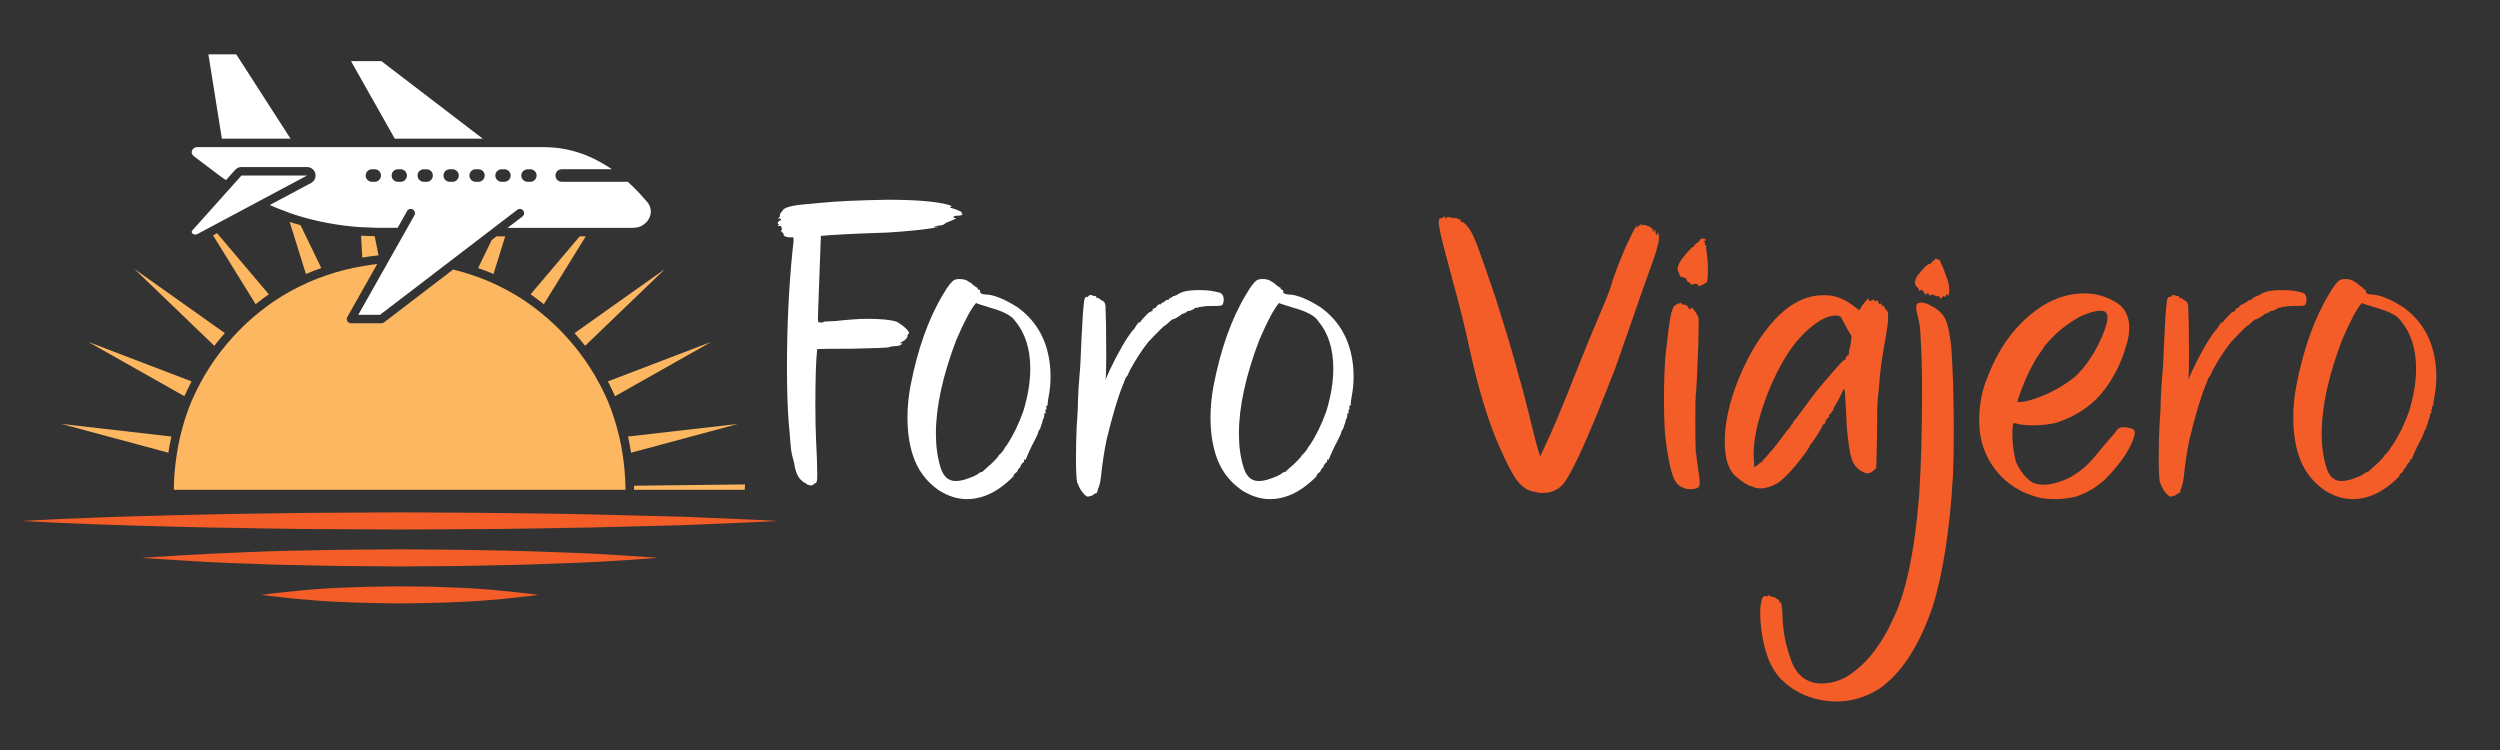 <?xml version="1.0" encoding="utf-8"?>
<!-- Generator: Adobe Illustrator 16.0.0, SVG Export Plug-In . SVG Version: 6.00 Build 0)  -->
<!DOCTYPE svg PUBLIC "-//W3C//DTD SVG 1.1 Tiny//EN" "http://www.w3.org/Graphics/SVG/1.1/DTD/svg11-tiny.dtd">
<svg version="1.1" baseProfile="tiny" id="Calque_1"
	 xmlns="http://www.w3.org/2000/svg" xmlns:xlink="http://www.w3.org/1999/xlink" x="0px" y="0px" width="200px" height="60px"
	 viewBox="0 0 200 60" xml:space="preserve">
<rect x="0" y="0" width="200" height="60" fill="#333333" stroke="none"/>
<path fill="#FFFFFF" d="M64.697,38.81c-0.138-0.06-0.207-0.099-0.207-0.118c0-0.04-0.029-0.06-0.088-0.06s-0.187-0.099-0.383-0.295
	c-0.177-0.196-0.315-0.491-0.413-0.885c-0.059-0.373-0.128-0.678-0.207-0.914c-0.079-0.275-0.138-0.697-0.177-1.268
	c-0.04-0.551-0.079-1.003-0.118-1.357c-0.099-1.277-0.147-2.772-0.147-4.482c0-3.303,0.147-6.419,0.442-9.35
	c0.059-0.452,0.088-0.747,0.088-0.885c0-0.196-0.049-0.266-0.147-0.207h-0.088c-0.295,0-0.482-0.059-0.561-0.177v-0.059
	c0-0.059-0.04-0.118-0.118-0.177c-0.059-0.04-0.088-0.069-0.088-0.089c0-0.019,0.009-0.039,0.029-0.059
	c0.02-0.02,0.029-0.059,0.029-0.118c0-0.118-0.029-0.196-0.088-0.236h-0.177c-0.04,0-0.059-0.01-0.059-0.03l0.059-0.059l0.059-0.03
	c0-0.019-0.01-0.029-0.03-0.029c-0.059,0-0.088-0.03-0.088-0.088c0-0.059,0.049-0.118,0.147-0.177
	c0.078-0.039,0.118-0.078,0.118-0.118s-0.049-0.059-0.147-0.059h-0.118c0-0.02,0.029-0.039,0.088-0.059
	c0.059-0.059,0.088-0.108,0.088-0.147v-0.088c0-0.079,0.069-0.187,0.207-0.325c0.079-0.255,0.708-0.432,1.888-0.531
	c0.472-0.039,0.904-0.078,1.298-0.118c1.18-0.118,2.91-0.196,5.19-0.236c2.301,0,3.942,0.138,4.926,0.413
	c0.137,0.04,0.206,0.079,0.206,0.118c0,0.02-0.02,0.04-0.059,0.059l-0.059,0.03c0,0.02,0.059,0.04,0.177,0.059
	c0.157,0.04,0.334,0.103,0.531,0.191c0.196,0.088,0.295,0.153,0.295,0.192l-0.088-0.03h-0.029c0,0.02,0.019,0.04,0.059,0.059
	c0.039,0.04,0.059,0.069,0.059,0.088c0,0.04-0.079,0.069-0.236,0.089c-0.138,0-0.265,0.01-0.383,0.029
	c-0.059,0.02-0.088,0.059-0.088,0.118c0,0.02,0.068,0.04,0.207,0.059h0.029l-0.354,0.177c-0.334,0.118-0.531,0.207-0.59,0.265
	c-0.04,0.059-0.158,0.108-0.354,0.147c-0.177,0-0.324,0.03-0.442,0.089l-0.029,0.029c0,0.02,0.01,0.029,0.029,0.029
	s0.059-0.009,0.118-0.029c0.078-0.02,0.127-0.029,0.147-0.029c0,0.02-0.04,0.04-0.118,0.059c-0.806,0.158-2.114,0.295-3.922,0.413
	c-2.498,0.079-4.276,0.167-5.338,0.266c0,0.02-0.069,1.887-0.207,5.604c-0.02,0.394-0.029,0.708-0.029,0.944
	c0,0.216,0.01,0.334,0.029,0.354c0.059,0,0.137,0.01,0.236,0.029c0.098,0,0.157-0.01,0.177-0.029c0-0.04,0.098-0.059,0.295-0.059
	c0.157,0,0.383-0.01,0.678-0.03c0.295-0.039,0.708-0.078,1.239-0.118c0.413-0.039,0.855-0.059,1.327-0.059
	c1.081,0,1.858,0.079,2.33,0.236c0.059,0.04,0.167,0.108,0.324,0.207c0.433,0.315,0.649,0.551,0.649,0.708
	c0,0.04-0.02,0.059-0.059,0.059c-0.02,0-0.04,0.04-0.059,0.118v0.03c0,0.157-0.138,0.314-0.413,0.472
	c-0.059,0-0.108,0.029-0.147,0.088c-0.02,0.02-0.03,0.04-0.03,0.059h0.03c0.02,0,0.049-0.01,0.088-0.029h0.059
	c0,0.02-0.03,0.059-0.088,0.118c-0.118,0.079-0.286,0.118-0.501,0.118c-0.177,0-0.334,0.029-0.472,0.088
	c-0.04,0.02-0.305,0.04-0.796,0.059c-0.492,0.02-1.2,0.04-2.124,0.059c-1.534,0-2.478,0.01-2.832,0.029
	c-0.099,0.885-0.147,2.389-0.147,4.512c0,1.082,0.02,2.016,0.059,2.802c0.059,1.18,0.088,1.996,0.088,2.448v0.501
	c0,0.314-0.059,0.473-0.177,0.473c-0.138,0.117-0.227,0.177-0.266,0.177L64.697,38.81z"/>
<path fill="#FFFFFF" d="M83.867,28.398c0.118,0.531,0.177,1.112,0.177,1.741c0,0.491-0.04,0.953-0.118,1.386
	c-0.079,0.413-0.118,0.698-0.118,0.855c0,0.039-0.01,0.069-0.029,0.088H83.72c-0.02,0-0.03,0.021-0.03,0.06
	c0,0.02,0.01,0.049,0.03,0.088c0,0.099-0.01,0.147-0.03,0.147h-0.029c-0.02,0-0.029,0.05-0.029,0.147
	c0.019,0.04,0.029,0.069,0.029,0.089c0,0.04-0.01,0.059-0.029,0.059h-0.059c-0.02,0-0.03,0.04-0.03,0.118
	c0,0.118-0.02,0.217-0.059,0.295c-0.059,0.099-0.089,0.177-0.089,0.236c0,0.059-0.02,0.128-0.059,0.206
	c-0.02,0.079-0.049,0.168-0.089,0.266c0,0.06-0.04,0.138-0.118,0.236c-0.059,0.099-0.089,0.177-0.089,0.235
	c-0.04,0.138-0.216,0.502-0.531,1.092c-0.118,0.256-0.221,0.481-0.31,0.678c-0.088,0.197-0.133,0.315-0.133,0.354h-0.029
	c-0.02-0.02-0.04-0.029-0.059-0.029c-0.04,0-0.059,0.068-0.059,0.206v0.029h-0.029c-0.04,0-0.099,0.06-0.177,0.177
	c-0.059,0.099-0.088,0.157-0.088,0.178v0.029c0,0.02-0.029,0.049-0.088,0.088c-0.079,0.079-0.118,0.138-0.118,0.178
	c0,0.059-0.079,0.147-0.236,0.265c-0.079,0.079-0.118,0.128-0.118,0.147h0.029l0.029-0.029v0.029c0,0.02-0.099,0.123-0.295,0.311
	c-0.197,0.187-0.413,0.368-0.648,0.545c-0.905,0.688-1.849,1.032-2.832,1.032c-0.748,0-1.495-0.235-2.242-0.708
	c-1.022-0.707-1.721-1.661-2.094-2.86c-0.276-0.865-0.413-1.858-0.413-2.979c0-0.807,0.079-1.632,0.236-2.478
	c0.57-2.969,1.445-5.427,2.625-7.374c0.374-0.649,0.678-1.032,0.915-1.15c0.098-0.039,0.226-0.059,0.383-0.059
	c0.255,0,0.472,0.049,0.649,0.147c0.098,0.079,0.157,0.118,0.177,0.118c0.039,0,0.128,0.069,0.266,0.207
	c0.177,0.138,0.275,0.207,0.295,0.207c0.059,0,0.078,0.02,0.059,0.059v0.029c0,0.02,0.029,0.049,0.088,0.088
	c0.078,0,0.118,0.03,0.118,0.089v0.059c0,0.138,0.138,0.217,0.413,0.236c0.649,0,1.514,0.344,2.595,1.032
	C82.717,25.537,83.533,26.806,83.867,28.398z M81.861,32.91c0.374-1.219,0.561-2.359,0.561-3.421c0-1.573-0.403-2.841-1.209-3.805
	c-0.256-0.413-0.915-0.767-1.976-1.062c-0.315-0.098-0.581-0.182-0.796-0.25c-0.217-0.069-0.334-0.113-0.354-0.133
	c-0.394,0.433-0.924,1.426-1.593,2.979c-1.082,2.851-1.622,5.338-1.622,7.462c0,0.983,0.118,1.868,0.354,2.654
	c0.216,0.767,0.629,1.149,1.239,1.149c0.177,0,0.383-0.029,0.619-0.088c0.649-0.197,1.072-0.384,1.269-0.561
	c0.019-0.04,0.059-0.059,0.118-0.059s0.098-0.011,0.118-0.03c0.059-0.059,0.187-0.177,0.383-0.354
	c0.196-0.157,0.393-0.339,0.59-0.546c0.196-0.206,0.295-0.319,0.295-0.339c0-0.039,0.088-0.138,0.266-0.295
	c0.157-0.196,0.236-0.305,0.236-0.324c0-0.039,0.059-0.128,0.177-0.266C81.045,34.857,81.488,33.953,81.861,32.91z"/>
<path fill="#FFFFFF" d="M86.963,39.724c-0.314-0.197-0.58-0.58-0.796-1.15c-0.059-0.335-0.088-0.983-0.088-1.946
	c0-0.846,0.02-1.711,0.059-2.596c0.039-0.472,0.069-0.943,0.088-1.416c0-0.393,0.02-0.914,0.059-1.563
	c0.039-0.551,0.069-0.944,0.088-1.18c0.02-0.138,0.039-0.408,0.059-0.811c0.02-0.403,0.049-1.057,0.088-1.961
	c0.059-1.357,0.128-2.359,0.207-3.008c0.039-0.236,0.108-0.354,0.207-0.354c0.019,0,0.039,0.01,0.059,0.029h0.029
	c0.02,0,0.029-0.009,0.029-0.029c0-0.059,0.069-0.108,0.207-0.147c0.039,0,0.069,0.01,0.088,0.029
	c0.079,0.04,0.157,0.059,0.236,0.059c0.098,0,0.137,0.03,0.118,0.088c0,0.04,0.01,0.059,0.03,0.059h0.088
	c0.039,0,0.078,0.02,0.118,0.059c0.04,0.04,0.128,0.099,0.266,0.177c0.137,0.059,0.216,0.197,0.236,0.413
	c0.039,0.924,0.059,2.163,0.059,3.716c0,0.963-0.01,1.603-0.029,1.917c-0.02,0.099-0.03,0.158-0.03,0.178v0.029
	c0.02,0,0.054-0.06,0.104-0.177c0.049-0.118,0.132-0.305,0.25-0.561c0.688-1.435,1.298-2.487,1.829-3.156
	c0.039,0,0.127-0.118,0.266-0.354c0.118-0.196,0.216-0.295,0.295-0.295c0.059,0,0.078-0.01,0.059-0.03
	c0-0.039,0.113-0.177,0.339-0.413c0.226-0.236,0.349-0.354,0.369-0.354c0.039,0,0.118-0.039,0.236-0.118l0.118-0.088h-0.03
	L92.213,24.8c-0.02,0-0.03-0.009-0.03-0.029l0.03-0.029c0.039-0.059,0.088-0.089,0.147-0.089c0.059,0,0.098-0.019,0.118-0.059
	c0-0.04,0.059-0.108,0.177-0.207c0.059-0.039,0.108-0.059,0.147-0.059v0.059l0.088-0.088c0.059-0.079,0.098-0.118,0.118-0.118v0.059
	c0.019,0,0.068-0.039,0.147-0.118c0.118-0.098,0.216-0.147,0.295-0.147h0.029l0.059,0.03l-0.03-0.059v-0.03
	c0-0.019,0.049-0.049,0.147-0.088c0.118-0.059,0.177-0.098,0.177-0.118s0.019-0.03,0.059-0.03h0.088c0.039,0,0.059-0.01,0.059-0.029
	c0-0.039,0.009-0.059,0.029-0.059l0.029,0.029c0.04,0,0.089-0.029,0.147-0.088c0.079-0.059,0.236-0.127,0.472-0.207
	c0.334-0.078,0.757-0.118,1.268-0.118c0.413,0,0.767,0.029,1.062,0.088c0.216,0.04,0.393,0.079,0.531,0.118
	c0.216,0.079,0.324,0.275,0.324,0.59c0,0.059-0.01,0.118-0.029,0.177c-0.02,0.118-0.059,0.197-0.118,0.236
	c-0.059,0.04-0.207,0.059-0.442,0.059h-0.383c-0.354,0-0.6,0.02-0.737,0.059l-0.059,0.029c-0.04,0-0.069-0.01-0.088-0.029
	c-0.02,0-0.059,0.01-0.118,0.029c-0.04,0.04-0.108,0.059-0.207,0.059h-0.147v0.029c0,0.04-0.069,0.089-0.206,0.147
	c-0.138,0.059-0.246,0.089-0.325,0.089h-0.059c-0.02,0-0.029,0.02-0.029,0.059c0,0.02-0.01,0.03-0.029,0.03h-0.059
	c-0.02,0-0.03,0.01-0.03,0.029c0,0.04-0.01,0.059-0.029,0.059c-0.02,0-0.04-0.01-0.059-0.029H94.72c-0.02,0-0.03,0.01-0.03,0.029
	c0,0.04-0.01,0.059-0.029,0.059h-0.029l-0.059-0.03c-0.02,0-0.03,0.01-0.03,0.03c-0.04,0.059-0.177,0.158-0.413,0.295
	c-0.197,0.099-0.305,0.147-0.325,0.147v-0.03c-0.02,0-0.069,0.04-0.147,0.118c-0.295,0.275-0.462,0.413-0.501,0.413
	c-0.02,0-0.104,0.074-0.251,0.221s-0.32,0.32-0.516,0.516c-0.197,0.197-0.374,0.383-0.531,0.56
	c-0.531,0.669-1.022,1.426-1.475,2.271c-0.138,0.335-0.227,0.502-0.266,0.502c-0.04,0.039-0.088,0.138-0.147,0.295
	c-0.059,0.177-0.108,0.305-0.147,0.383c-0.394,0.964-0.826,2.419-1.298,4.365c-0.197,0.964-0.344,1.937-0.442,2.92
	c-0.04,0.334-0.088,0.59-0.147,0.767c-0.059,0.138-0.108,0.285-0.147,0.442c-0.02,0.099-0.049,0.147-0.088,0.147h-0.029
	c-0.02,0-0.088,0.039-0.207,0.118c-0.099,0.078-0.167,0.118-0.207,0.118l-0.029-0.03c-0.02,0-0.04,0.01-0.059,0.03
	c0,0.02-0.04,0.029-0.118,0.029H86.963z"/>
<path fill="#FFFFFF" d="M108.109,28.398c0.118,0.531,0.178,1.112,0.178,1.741c0,0.491-0.04,0.953-0.118,1.386
	c-0.079,0.413-0.118,0.698-0.118,0.855c0,0.039-0.01,0.069-0.029,0.088h-0.06c-0.02,0-0.029,0.021-0.029,0.06
	c0,0.02,0.01,0.049,0.029,0.088c0,0.099-0.01,0.147-0.029,0.147h-0.029c-0.02,0-0.029,0.05-0.029,0.147
	c0.02,0.04,0.029,0.069,0.029,0.089c0,0.04-0.01,0.059-0.029,0.059h-0.06c-0.02,0-0.029,0.04-0.029,0.118
	c0,0.118-0.02,0.217-0.059,0.295c-0.06,0.099-0.089,0.177-0.089,0.236c0,0.059-0.02,0.128-0.059,0.206
	c-0.021,0.079-0.05,0.168-0.089,0.266c0,0.06-0.039,0.138-0.118,0.236c-0.059,0.099-0.088,0.177-0.088,0.235
	c-0.04,0.138-0.217,0.502-0.531,1.092c-0.118,0.256-0.221,0.481-0.31,0.678c-0.089,0.197-0.133,0.315-0.133,0.354h-0.029
	c-0.02-0.02-0.04-0.029-0.059-0.029c-0.04,0-0.06,0.068-0.06,0.206v0.029h-0.029c-0.04,0-0.099,0.06-0.177,0.177
	c-0.06,0.099-0.089,0.157-0.089,0.178v0.029c0,0.02-0.029,0.049-0.088,0.088c-0.079,0.079-0.118,0.138-0.118,0.178
	c0,0.059-0.079,0.147-0.236,0.265c-0.079,0.079-0.118,0.128-0.118,0.147h0.029l0.03-0.029v0.029c0,0.02-0.099,0.123-0.295,0.311
	c-0.197,0.187-0.413,0.368-0.649,0.545c-0.904,0.688-1.848,1.032-2.831,1.032c-0.747,0-1.495-0.235-2.242-0.708
	c-1.022-0.707-1.721-1.661-2.094-2.86c-0.276-0.865-0.413-1.858-0.413-2.979c0-0.807,0.079-1.632,0.236-2.478
	c0.57-2.969,1.445-5.427,2.625-7.374c0.373-0.649,0.678-1.032,0.914-1.15c0.099-0.039,0.227-0.059,0.384-0.059
	c0.256,0,0.472,0.049,0.648,0.147c0.099,0.079,0.157,0.118,0.178,0.118c0.039,0,0.127,0.069,0.265,0.207
	c0.178,0.138,0.275,0.207,0.295,0.207c0.06,0,0.079,0.02,0.06,0.059v0.029c0,0.02,0.029,0.049,0.088,0.088
	c0.079,0,0.118,0.03,0.118,0.089v0.059c0,0.138,0.138,0.217,0.413,0.236c0.648,0,1.514,0.344,2.596,1.032
	C106.96,25.537,107.775,26.806,108.109,28.398z M106.104,32.91c0.373-1.219,0.561-2.359,0.561-3.421c0-1.573-0.403-2.841-1.21-3.805
	c-0.256-0.413-0.914-0.767-1.976-1.062c-0.314-0.098-0.58-0.182-0.797-0.25c-0.216-0.069-0.334-0.113-0.354-0.133
	c-0.394,0.433-0.925,1.426-1.593,2.979c-1.081,2.851-1.622,5.338-1.622,7.462c0,0.983,0.118,1.868,0.354,2.654
	c0.216,0.767,0.628,1.149,1.239,1.149c0.177,0,0.383-0.029,0.619-0.088c0.649-0.197,1.071-0.384,1.269-0.561
	c0.02-0.04,0.059-0.059,0.118-0.059c0.059,0,0.098-0.011,0.117-0.03c0.06-0.059,0.188-0.177,0.384-0.354
	c0.196-0.157,0.394-0.339,0.59-0.546c0.196-0.206,0.295-0.319,0.295-0.339c0-0.039,0.089-0.138,0.266-0.295
	c0.157-0.196,0.235-0.305,0.235-0.324c0-0.039,0.06-0.128,0.178-0.266C105.288,34.857,105.73,33.953,106.104,32.91z"/>
<path fill="#F45D28" d="M123.24,39.429c-0.138,0-0.384-0.05-0.737-0.147c-0.433-0.118-0.826-0.418-1.18-0.899
	c-0.354-0.482-0.807-1.353-1.357-2.61c-0.904-2.025-1.721-4.719-2.447-8.081c-0.315-1.475-0.748-3.215-1.298-5.22
	c-0.413-1.534-0.703-2.64-0.87-3.318c-0.167-0.678-0.251-1.135-0.251-1.371c0-0.137,0.02-0.226,0.06-0.266
	c0.02-0.039,0.049-0.059,0.088-0.059h0.06c0.039,0,0.088-0.029,0.147-0.088c0.039-0.039,0.068-0.059,0.088-0.059
	s0.039,0.03,0.06,0.089c0.019,0.059,0.039,0.088,0.059,0.088s0.049-0.03,0.089-0.088c0.039-0.04,0.078-0.059,0.117-0.059
	c0.02,0,0.04,0.01,0.06,0.029c0.02,0.02,0.049,0.03,0.088,0.03h0.118c0.039,0,0.06,0.01,0.06,0.029
	c0.019,0.02,0.049,0.029,0.088,0.029s0.078-0.009,0.118-0.029c0.059,0,0.147,0.029,0.266,0.088c0.059,0.04,0.107,0.059,0.147,0.059
	h0.059v0.088c-0.02,0.04-0.029,0.069-0.029,0.088h0.089c0.157,0,0.383,0.217,0.678,0.649c0.196,0.315,0.433,0.851,0.708,1.607
	c0.275,0.757,0.718,2.03,1.327,3.819c0.649,2.045,1.18,3.805,1.593,5.279c0.039,0.158,0.107,0.414,0.206,0.767
	c0.295,0.983,0.669,2.408,1.121,4.276c0.275,1.121,0.462,1.818,0.561,2.094l0.088,0.266l0.384-0.826
	c0.511-1.042,1.298-2.909,2.359-5.604c0.747-1.868,1.209-3.008,1.387-3.421c0.825-1.927,1.316-3.126,1.475-3.598
	c0.295-1.003,0.737-2.172,1.327-3.51c0.216-0.432,0.393-0.792,0.53-1.077c0.138-0.285,0.227-0.428,0.266-0.428v0.03
	c0,0.02-0.01,0.049-0.029,0.088v0.059c0.02,0,0.068-0.039,0.147-0.118c0.138-0.118,0.236-0.177,0.295-0.177
	c0,0.02-0.01,0.049-0.029,0.088l-0.029,0.029h0.029l0.059-0.029c0.039-0.02,0.078-0.029,0.118-0.029
	c0.059,0,0.157,0.029,0.295,0.088c0.177,0.059,0.266,0.099,0.266,0.118v0.03c0,0.02,0.029,0.04,0.088,0.059
	c0.099,0.059,0.147,0.108,0.147,0.147v0.029c-0.02,0-0.039-0.01-0.059-0.029c-0.02-0.04-0.04-0.059-0.059-0.059V18.4
	c0,0.079,0.029,0.118,0.088,0.118c0.02,0,0.049-0.03,0.089-0.088l0.029-0.059c0.02,0,0.039,0.079,0.059,0.236
	c0.02,0.138,0.039,0.207,0.06,0.207c0.02,0,0.049-0.039,0.088-0.118c0.02-0.078,0.039-0.118,0.06-0.118v0.029
	c0.02,0.04,0.039,0.147,0.059,0.324v0.147c0,0.374-0.266,1.269-0.796,2.684c-0.374,1.042-0.846,2.389-1.416,4.041
	c-0.57,1.612-0.993,2.822-1.269,3.628c-1.062,2.733-1.922,4.832-2.58,6.297c-0.659,1.464-1.175,2.442-1.549,2.935
	c-0.413,0.511-0.963,0.767-1.651,0.767H123.24z"/>
<path fill="#F45D28" d="M134.595,38.986c-0.314-0.118-0.551-0.374-0.708-0.767c-0.275-0.688-0.501-1.839-0.678-3.451
	c-0.06-0.728-0.089-1.69-0.089-2.891c0-1.337,0.039-2.467,0.118-3.391c0.157-1.475,0.284-2.487,0.383-3.038
	c0.099-0.55,0.217-0.885,0.354-1.002c0.196-0.138,0.363-0.207,0.501-0.207c0.039,0,0.06,0.02,0.06,0.059v0.059h0.117
	c0.157,0,0.295,0.069,0.413,0.207c0,0.099,0.039,0.147,0.118,0.147c0.039,0,0.078-0.01,0.118-0.029
	c0.039-0.039,0.068-0.059,0.089-0.059c0.019,0,0.029,0.01,0.029,0.029c0,0.02,0.068,0.118,0.206,0.295
	c0.138,0.177,0.226,0.364,0.266,0.561v0.383c0,0.866-0.029,1.947-0.089,3.245c0,0.138-0.02,0.58-0.059,1.327
	c-0.02,0.295-0.034,0.546-0.044,0.752c-0.011,0.206-0.025,0.319-0.045,0.339c-0.02,0.354-0.029,1.062-0.029,2.124
	c0,1.081,0.01,1.868,0.029,2.359c0.039,0.217,0.069,0.462,0.089,0.737c0.039,0.275,0.089,0.619,0.147,1.032
	c0.059,0.334,0.089,0.6,0.089,0.796c0,0.217-0.05,0.354-0.147,0.413c-0.099,0.059-0.256,0.099-0.473,0.118h-0.206
	C134.958,39.134,134.771,39.084,134.595,38.986z M135.863,22.854c-0.04-0.02-0.06-0.049-0.06-0.088v-0.03
	c0-0.019-0.049-0.029-0.147-0.029c-0.078,0-0.138,0.01-0.177,0.029c0,0.02-0.029,0.03-0.088,0.03h-0.06
	c-0.079-0.02-0.118-0.059-0.118-0.118c0-0.039-0.029-0.059-0.088-0.059c-0.079,0-0.138-0.049-0.178-0.147
	c-0.02-0.118-0.049-0.177-0.088-0.177c-0.02,0-0.089-0.03-0.207-0.088c-0.078-0.02-0.128-0.03-0.147-0.03h-0.029
	c-0.039,0-0.118-0.157-0.235-0.472c-0.021-0.039-0.03-0.088-0.03-0.147c0-0.314,0.236-0.737,0.708-1.268
	c0.314-0.354,0.502-0.531,0.561-0.531c0.039,0,0.06-0.019,0.06-0.059c0-0.059,0.059-0.128,0.177-0.207
	c0.157-0.079,0.235-0.147,0.235-0.207c0.06-0.118,0.157-0.177,0.295-0.177c0.06,0,0.118,0.02,0.178,0.059
	c0.039,0.04,0.059,0.069,0.059,0.088c0,0.02-0.04,0.03-0.118,0.03h-0.088c0,0.02,0.019,0.04,0.059,0.059
	c0.039,0.04,0.059,0.079,0.059,0.118v0.059c-0.02,0.02-0.029,0.04-0.029,0.059s0.02,0.029,0.06,0.029
	c0.039,0,0.059,0.069,0.059,0.207c0.02,0.138,0.059,0.482,0.118,1.032c0.02,0.276,0.029,0.541,0.029,0.796
	c0,0.472-0.029,0.796-0.089,0.973c-0.177,0.118-0.373,0.217-0.59,0.295L135.863,22.854z"/>
<path fill="#F45D28" d="M150.903,24.8c0.059,0.04,0.099,0.099,0.118,0.177s0.029,0.226,0.029,0.442c0,0.295-0.059,0.787-0.177,1.475
	c-0.314,1.632-0.502,3.038-0.561,4.217c-0.059,0.453-0.089,0.737-0.089,0.855c-0.039,0.413-0.059,1.327-0.059,2.743
	c-0.04,1.75-0.059,2.654-0.059,2.713c-0.236,0.295-0.482,0.442-0.737,0.442h-0.06c-0.629-0.196-1.032-0.619-1.209-1.268
	c0-0.118-0.02-0.178-0.059-0.178l-0.03-0.147c0-0.059-0.02-0.177-0.059-0.354c-0.059-0.334-0.128-0.904-0.206-1.711
	c-0.021-0.334-0.05-0.934-0.089-1.799c-0.02-0.472-0.04-0.806-0.059-1.003c-0.021-0.196-0.05-0.295-0.089-0.295
	c-0.059,0.099-0.157,0.295-0.295,0.59c-0.157,0.335-0.295,0.59-0.413,0.767c-0.099,0.158-0.147,0.266-0.147,0.325v0.059
	c0,0.02-0.01,0.029-0.029,0.029h-0.029c-0.04,0-0.06,0.021-0.06,0.06v0.029c0,0.059-0.01,0.088-0.029,0.088h-0.029
	c-0.02,0-0.06,0.04-0.118,0.118c-0.04,0.06-0.059,0.099-0.059,0.118h0.088l-0.088,0.059c-0.197,0.217-0.295,0.345-0.295,0.384
	l0.029-0.029h0.029c0,0.02-0.02,0.069-0.059,0.147c-0.06,0.079-0.108,0.118-0.147,0.118h-0.089c0,0.02,0.01,0.039,0.029,0.059
	c0,0.06-0.073,0.212-0.221,0.457c-0.147,0.246-0.3,0.482-0.457,0.708c-0.158,0.227-0.246,0.339-0.266,0.339s-0.04,0.03-0.06,0.089
	c0,0.059-0.088,0.217-0.265,0.472c-0.905,1.258-1.682,2.113-2.33,2.566c-0.512,0.274-0.964,0.412-1.356,0.412
	c-0.118,0-0.217-0.01-0.296-0.029c-0.059,0-0.128-0.02-0.206-0.059c-0.079-0.04-0.138-0.06-0.177-0.06
	c-0.394-0.117-0.816-0.383-1.269-0.796c-0.609-0.491-0.914-1.426-0.914-2.802c0-1.533,0.378-3.225,1.136-5.073
	c0.757-1.848,1.695-3.391,2.816-4.63c1.238-1.337,2.546-2.006,3.923-2.006h0.206c0.786,0,1.593,0.335,2.419,1.003l0.265,0.207
	l0.207-0.354c0.295-0.393,0.481-0.59,0.561-0.59c0.019,0,0.029,0.01,0.029,0.029c0,0.02-0.011,0.04-0.029,0.059v0.059
	c0,0.04,0.019,0.059,0.059,0.059c0.039,0,0.147-0.039,0.324-0.118h0.06c0.019,0,0.029,0.01,0.029,0.03l-0.029,0.059
	c-0.021,0.04-0.03,0.069-0.03,0.089c0.02,0,0.04-0.01,0.06-0.03c0.059-0.059,0.107-0.088,0.147-0.088
	c0.059,0,0.107,0.059,0.147,0.177c0.039,0.099,0.068,0.147,0.088,0.147l0.03-0.029c0.039-0.039,0.068-0.059,0.088-0.059v0.03
	c0,0.02,0.039,0.088,0.118,0.206l0.059,0.059v-0.029c-0.02-0.02-0.029-0.039-0.029-0.059c0-0.02,0.02-0.029,0.06-0.029
	c0.039,0,0.059,0.049,0.059,0.147C150.756,24.652,150.805,24.722,150.903,24.8z M148.043,27.572
	c0.059-0.432,0.088-0.658,0.088-0.678c-0.039-0.059-0.147-0.236-0.324-0.531c-0.177-0.334-0.324-0.609-0.442-0.826
	c-0.059-0.196-0.227-0.295-0.502-0.295c-0.55,0-1.189,0.291-1.917,0.87c-0.728,0.581-1.386,1.333-1.976,2.256
	c-0.767,1.219-1.406,2.585-1.917,4.099c-0.512,1.515-0.767,2.813-0.767,3.894c0,0.157,0.01,0.305,0.029,0.442l0.029,0.59
	l0.206-0.147c0.138-0.099,0.227-0.177,0.266-0.236c0-0.02,0.01-0.029,0.03-0.029c0.019,0,0.049,0.01,0.088,0.029h0.029v-0.059
	c0-0.04,0.039-0.099,0.118-0.177c0.118-0.118,0.275-0.295,0.472-0.531c0.196-0.235,0.325-0.383,0.384-0.442
	c0.098-0.118,0.295-0.373,0.59-0.767c0.314-0.433,0.521-0.697,0.619-0.796c0.078-0.079,0.118-0.147,0.118-0.207
	c0-0.039,0.029-0.059,0.089-0.059c0.039,0,0.059-0.039,0.059-0.118c0-0.059,0.02-0.099,0.059-0.118
	c0.06-0.059,0.207-0.245,0.442-0.561c0.768-1.062,1.367-1.848,1.8-2.359c0.117-0.137,0.313-0.363,0.59-0.678
	c0.452-0.531,0.767-0.89,0.943-1.077s0.295-0.28,0.354-0.28h0.029l0.059,0.029l-0.029-0.029c-0.02-0.02-0.029-0.049-0.029-0.089
	c0-0.039,0.02-0.088,0.059-0.147c0.078-0.078,0.128-0.118,0.147-0.118h0.029l0.03-0.088
	C147.896,28.241,147.944,27.985,148.043,27.572z"/>
<path fill="#F45D28" d="M146.332,56.092c-1.534-0.138-2.831-0.737-3.894-1.799c-0.472-0.53-0.825-1.146-1.062-1.843
	c-0.236-0.698-0.393-1.401-0.472-2.109c-0.06-0.491-0.089-0.924-0.089-1.298c0-0.433,0.04-0.776,0.118-1.032
	c0.059-0.216,0.138-0.324,0.236-0.324h0.059c0.04,0.02,0.079,0.029,0.118,0.029s0.069-0.02,0.088-0.059
	c0.021-0.02,0.04-0.029,0.06-0.029s0.059,0.02,0.118,0.059c0.138,0.06,0.246,0.089,0.324,0.089c0.079,0.02,0.138,0.059,0.177,0.118
	c0,0.019,0.04,0.039,0.118,0.059c0.039,0,0.079,0.049,0.118,0.147c0.02,0.078,0.049,0.118,0.088,0.118h0.029
	c0.021,0,0.04,0.063,0.06,0.191s0.039,0.3,0.059,0.517c0,0.432,0.03,0.895,0.089,1.386c0.079,0.767,0.29,1.622,0.634,2.566
	c0.345,0.943,0.939,1.523,1.784,1.739c0.197,0.039,0.394,0.06,0.59,0.06c0.885,0,1.691-0.261,2.419-0.782
	c0.728-0.521,1.361-1.149,1.902-1.887s0.979-1.48,1.313-2.228c1.101-2.104,1.838-5.466,2.212-10.086
	c0.157-2.438,0.235-5.181,0.235-8.229c0-1.927-0.039-3.402-0.117-4.424c0-0.275-0.021-0.58-0.06-0.914
	c-0.039-0.295-0.108-0.629-0.206-1.003c-0.06-0.236-0.089-0.423-0.089-0.561c0-0.216,0.108-0.334,0.324-0.354h0.118
	c0.236,0,0.531,0.108,0.885,0.325c0.491,0.275,0.831,0.615,1.018,1.018s0.34,1.106,0.457,2.108c0.138,1.869,0.207,4.12,0.207,6.754
	c0,1.356-0.021,2.546-0.06,3.568c-0.256,4.404-0.806,7.943-1.651,10.617c-1.081,3.127-2.507,5.299-4.276,6.519
	c-1.081,0.668-2.222,1.003-3.421,1.003C146.696,56.122,146.509,56.111,146.332,56.092z M155.18,23.768
	c0-0.039-0.02-0.059-0.059-0.059h-0.118c-0.06,0-0.128-0.02-0.207-0.059c-0.059-0.059-0.117-0.088-0.177-0.088
	c-0.02,0-0.049,0.01-0.088,0.029c-0.079,0.04-0.138,0.059-0.178,0.059h-0.029l0.029-0.03v-0.029c0-0.039-0.02-0.069-0.059-0.088
	c-0.079-0.02-0.138-0.03-0.177-0.03c-0.04,0-0.06,0.01-0.06,0.03l0.03,0.029c0,0.02-0.011,0.04-0.03,0.059
	c-0.059,0-0.088-0.029-0.088-0.088s-0.05-0.137-0.147-0.236c-0.06-0.059-0.099-0.089-0.118-0.089c-0.04,0-0.069,0.02-0.089,0.059
	c-0.02,0.04-0.039,0.059-0.059,0.059l-0.029-0.059c0-0.059-0.04-0.137-0.118-0.236c-0.138-0.098-0.206-0.226-0.206-0.383
	c0-0.138,0.049-0.305,0.147-0.501c0.511-0.668,0.854-1.003,1.032-1.003c0.059,0,0.117-0.049,0.177-0.147
	c0.059-0.098,0.118-0.147,0.177-0.147c0.039,0,0.059-0.01,0.059-0.029V20.73c0-0.039,0.03-0.049,0.089-0.029
	c0.099,0,0.147,0.02,0.147,0.059c0,0.02,0.02,0.03,0.06,0.03h0.029c0.059,0,0.098,0.059,0.118,0.177
	c0.039,0.099,0.068,0.167,0.088,0.207c0.039,0.059,0.108,0.217,0.207,0.472c0.098,0.276,0.196,0.551,0.295,0.826
	c0.078,0.275,0.117,0.521,0.117,0.737c0,0.177-0.02,0.305-0.059,0.383l-0.029,0.059c-0.021,0-0.029-0.01-0.029-0.03
	c0-0.039-0.021-0.059-0.06-0.059h-0.029c-0.04,0-0.059,0.02-0.059,0.059v0.059c0,0.02-0.04,0.04-0.118,0.059
	c-0.04,0-0.06-0.02-0.06-0.059V23.65l-0.088,0.088c-0.079,0.099-0.138,0.147-0.177,0.147
	C155.199,23.886,155.18,23.847,155.18,23.768z"/>
<path fill="#F45D28" d="M170.546,34.297c0.157,0.04,0.236,0.138,0.236,0.295v0.147c-0.256,1.062-1.062,2.28-2.419,3.657
	c-0.688,0.609-1.445,1.052-2.271,1.327c-0.531,0.138-1.111,0.206-1.74,0.206c-0.413,0-0.777-0.029-1.091-0.088
	c-1.515-0.354-2.714-1.097-3.599-2.227c-0.885-1.131-1.327-2.443-1.327-3.938c0-1.337,0.236-2.537,0.708-3.599
	c0.963-2.497,2.428-4.375,4.395-5.633c1.062-0.649,2.172-0.974,3.332-0.974c0.904,0,1.771,0.256,2.596,0.767
	c0.354,0.236,0.604,0.526,0.752,0.87c0.147,0.344,0.222,0.703,0.222,1.076c0,0.512-0.089,1.023-0.266,1.534
	c-0.413,1.456-1.102,2.753-2.064,3.894c-0.904,1.002-2.075,1.739-3.51,2.212c-0.59,0.138-1.209,0.206-1.858,0.206
	c-0.59,0-1.071-0.059-1.444-0.177h-0.06c-0.059,0-0.099,0.079-0.118,0.236c-0.02,0.177-0.029,0.394-0.029,0.648
	c0,0.786,0.099,1.533,0.295,2.241c0.354,0.767,0.797,1.308,1.327,1.622c0.236,0.118,0.521,0.177,0.855,0.177
	c0.609,0,1.308-0.187,2.094-0.56c0.786-0.433,1.455-0.988,2.006-1.667c0.55-0.678,1.11-1.342,1.681-1.99
	c0.118-0.256,0.354-0.384,0.708-0.384C170.133,34.179,170.329,34.219,170.546,34.297z M161.433,31.967l-0.029,0.206l0.413-0.029
	c0.295-0.039,0.639-0.127,1.032-0.266c1.18-0.412,2.241-1.002,3.185-1.77c0.669-0.628,1.269-1.455,1.8-2.477
	c0.511-1.042,0.767-1.789,0.767-2.242c0-0.157-0.04-0.285-0.118-0.383c-0.079-0.098-0.227-0.147-0.442-0.147
	c-0.394,0-0.924,0.147-1.593,0.442c-1.12,0.61-2.074,1.396-2.86,2.359c-0.118,0.197-0.217,0.344-0.295,0.442
	c-0.275,0.354-0.61,0.925-1.003,1.71C161.935,30.581,161.648,31.299,161.433,31.967z"/>
<path fill="#F45D28" d="M173.583,39.724c-0.314-0.197-0.58-0.58-0.796-1.15c-0.06-0.335-0.089-0.983-0.089-1.946
	c0-0.846,0.02-1.711,0.059-2.596c0.04-0.472,0.069-0.943,0.089-1.416c0-0.393,0.02-0.914,0.059-1.563
	c0.04-0.551,0.069-0.944,0.089-1.18c0.02-0.138,0.039-0.408,0.059-0.811s0.049-1.057,0.089-1.961
	c0.059-1.357,0.128-2.359,0.206-3.008c0.04-0.236,0.108-0.354,0.207-0.354c0.02,0,0.039,0.01,0.059,0.029h0.029
	c0.02,0,0.03-0.009,0.03-0.029c0-0.059,0.068-0.108,0.206-0.147c0.039,0,0.068,0.01,0.089,0.029c0.078,0.04,0.157,0.059,0.235,0.059
	c0.099,0,0.138,0.03,0.118,0.088c0,0.04,0.01,0.059,0.029,0.059h0.089c0.039,0,0.078,0.02,0.118,0.059
	c0.039,0.04,0.127,0.099,0.266,0.177c0.137,0.059,0.216,0.197,0.235,0.413c0.039,0.924,0.06,2.163,0.06,3.716
	c0,0.963-0.011,1.603-0.03,1.917c-0.02,0.099-0.029,0.158-0.029,0.178v0.029c0.02,0,0.054-0.06,0.104-0.177
	c0.049-0.118,0.133-0.305,0.251-0.561c0.688-1.435,1.297-2.487,1.828-3.156c0.039,0,0.128-0.118,0.266-0.354
	c0.118-0.196,0.216-0.295,0.295-0.295c0.059,0,0.078-0.01,0.059-0.03c0-0.039,0.113-0.177,0.34-0.413
	c0.226-0.236,0.349-0.354,0.368-0.354c0.039,0,0.118-0.039,0.236-0.118l0.117-0.088h-0.029l-0.059,0.029
	c-0.02,0-0.029-0.009-0.029-0.029l0.029-0.029c0.039-0.059,0.088-0.089,0.147-0.089c0.059,0,0.098-0.019,0.118-0.059
	c0-0.04,0.059-0.108,0.177-0.207c0.059-0.039,0.107-0.059,0.147-0.059v0.059l0.088-0.088c0.06-0.079,0.099-0.118,0.118-0.118v0.059
	c0.02,0,0.069-0.039,0.147-0.118c0.118-0.098,0.217-0.147,0.295-0.147h0.029l0.06,0.03l-0.029-0.059v-0.03
	c0-0.019,0.049-0.049,0.147-0.088c0.117-0.059,0.177-0.098,0.177-0.118s0.02-0.03,0.059-0.03h0.089c0.039,0,0.059-0.01,0.059-0.029
	c0-0.039,0.01-0.059,0.029-0.059l0.03,0.029c0.039,0,0.088-0.029,0.147-0.088c0.078-0.059,0.235-0.127,0.472-0.207
	c0.334-0.078,0.757-0.118,1.269-0.118c0.412,0,0.767,0.029,1.062,0.088c0.216,0.04,0.393,0.079,0.53,0.118
	c0.217,0.079,0.325,0.275,0.325,0.59c0,0.059-0.011,0.118-0.03,0.177c-0.02,0.118-0.059,0.197-0.117,0.236
	c-0.06,0.04-0.207,0.059-0.442,0.059h-0.384c-0.354,0-0.6,0.02-0.737,0.059l-0.059,0.029c-0.04,0-0.069-0.01-0.089-0.029
	c-0.02,0-0.059,0.01-0.118,0.029c-0.039,0.04-0.108,0.059-0.206,0.059h-0.147v0.029c0,0.04-0.069,0.089-0.207,0.147
	c-0.138,0.059-0.246,0.089-0.324,0.089h-0.059c-0.021,0-0.029,0.02-0.029,0.059c0,0.02-0.011,0.03-0.03,0.03h-0.059
	c-0.02,0-0.029,0.01-0.029,0.029c0,0.04-0.011,0.059-0.029,0.059c-0.021,0-0.04-0.01-0.06-0.029h-0.029
	c-0.02,0-0.029,0.01-0.029,0.029c0,0.04-0.011,0.059-0.029,0.059h-0.03l-0.059-0.03c-0.02,0-0.029,0.01-0.029,0.03
	c-0.04,0.059-0.177,0.158-0.413,0.295c-0.197,0.099-0.305,0.147-0.324,0.147v-0.03c-0.021,0-0.069,0.04-0.147,0.118
	c-0.295,0.275-0.463,0.413-0.502,0.413c-0.02,0-0.103,0.074-0.25,0.221s-0.32,0.32-0.517,0.516c-0.196,0.197-0.374,0.383-0.531,0.56
	c-0.53,0.669-1.022,1.426-1.475,2.271c-0.138,0.335-0.226,0.502-0.265,0.502c-0.04,0.039-0.089,0.138-0.147,0.295
	c-0.06,0.177-0.108,0.305-0.147,0.383c-0.394,0.964-0.826,2.419-1.298,4.365c-0.197,0.964-0.345,1.937-0.442,2.92
	c-0.04,0.334-0.089,0.59-0.147,0.767c-0.06,0.138-0.108,0.285-0.147,0.442c-0.021,0.099-0.05,0.147-0.089,0.147h-0.029
	c-0.02,0-0.089,0.039-0.207,0.118c-0.099,0.078-0.167,0.118-0.206,0.118l-0.029-0.03c-0.02,0-0.04,0.01-0.06,0.03
	c0,0.02-0.039,0.029-0.117,0.029H173.583z"/>
<path fill="#F45D28" d="M194.729,28.398c0.118,0.531,0.178,1.112,0.178,1.741c0,0.491-0.04,0.953-0.118,1.386
	c-0.079,0.413-0.118,0.698-0.118,0.855c0,0.039-0.01,0.069-0.029,0.088h-0.06c-0.02,0-0.029,0.021-0.029,0.06
	c0,0.02,0.01,0.049,0.029,0.088c0,0.099-0.01,0.147-0.029,0.147h-0.029c-0.02,0-0.029,0.05-0.029,0.147
	c0.02,0.04,0.029,0.069,0.029,0.089c0,0.04-0.01,0.059-0.029,0.059h-0.06c-0.02,0-0.029,0.04-0.029,0.118
	c0,0.118-0.02,0.217-0.059,0.295c-0.06,0.099-0.089,0.177-0.089,0.236c0,0.059-0.02,0.128-0.059,0.206
	c-0.021,0.079-0.05,0.168-0.089,0.266c0,0.06-0.039,0.138-0.118,0.236c-0.059,0.099-0.088,0.177-0.088,0.235
	c-0.04,0.138-0.217,0.502-0.531,1.092c-0.118,0.256-0.221,0.481-0.31,0.678c-0.089,0.197-0.133,0.315-0.133,0.354h-0.029
	c-0.02-0.02-0.04-0.029-0.059-0.029c-0.04,0-0.06,0.068-0.06,0.206v0.029h-0.029c-0.04,0-0.099,0.06-0.177,0.177
	c-0.06,0.099-0.089,0.157-0.089,0.178v0.029c0,0.02-0.029,0.049-0.088,0.088c-0.079,0.079-0.118,0.138-0.118,0.178
	c0,0.059-0.079,0.147-0.236,0.265c-0.079,0.079-0.118,0.128-0.118,0.147h0.029l0.03-0.029v0.029c0,0.02-0.099,0.123-0.295,0.311
	c-0.197,0.187-0.413,0.368-0.649,0.545c-0.904,0.688-1.848,1.032-2.831,1.032c-0.747,0-1.494-0.235-2.241-0.708
	c-1.022-0.707-1.721-1.661-2.095-2.86c-0.275-0.865-0.412-1.858-0.412-2.979c0-0.807,0.078-1.632,0.235-2.478
	c0.57-2.969,1.445-5.427,2.625-7.374c0.373-0.649,0.679-1.032,0.914-1.15c0.099-0.039,0.227-0.059,0.384-0.059
	c0.255,0,0.472,0.049,0.648,0.147c0.099,0.079,0.157,0.118,0.178,0.118c0.039,0,0.127,0.069,0.265,0.207
	c0.178,0.138,0.275,0.207,0.295,0.207c0.06,0,0.079,0.02,0.06,0.059v0.029c0,0.02,0.029,0.049,0.088,0.088
	c0.079,0,0.118,0.03,0.118,0.089v0.059c0,0.138,0.138,0.217,0.413,0.236c0.648,0,1.514,0.344,2.596,1.032
	C193.58,25.537,194.396,26.806,194.729,28.398z M192.725,32.91c0.373-1.219,0.561-2.359,0.561-3.421c0-1.573-0.403-2.841-1.21-3.805
	c-0.256-0.413-0.914-0.767-1.976-1.062c-0.314-0.098-0.58-0.182-0.797-0.25c-0.216-0.069-0.334-0.113-0.354-0.133
	c-0.394,0.433-0.925,1.426-1.593,2.979c-1.081,2.851-1.622,5.338-1.622,7.462c0,0.983,0.118,1.868,0.354,2.654
	c0.216,0.767,0.629,1.149,1.238,1.149c0.177,0,0.384-0.029,0.619-0.088c0.649-0.197,1.071-0.384,1.269-0.561
	c0.02-0.04,0.059-0.059,0.118-0.059c0.059,0,0.098-0.011,0.117-0.03c0.06-0.059,0.188-0.177,0.384-0.354
	c0.196-0.157,0.394-0.339,0.59-0.546c0.196-0.206,0.295-0.319,0.295-0.339c0-0.039,0.089-0.138,0.266-0.295
	c0.157-0.196,0.235-0.305,0.235-0.324c0-0.039,0.06-0.128,0.178-0.266C191.908,34.857,192.351,33.953,192.725,32.91z"/>
<g>
	<path fill="#FCB760" d="M50.715,38.857c0.002,0.079,0.011,0.155,0.011,0.235c0,0.031-0.004,0.061-0.004,0.093h8.853l0.028-0.431
		L50.715,38.857z"/>
	<path fill="#FCB760" d="M50.242,34.922c0.099,0.425,0.173,0.86,0.241,1.296l8.556-2.304L50.242,34.922z"/>
	<path fill="#FCB760" d="M49.202,31.698l7.704-4.351l-8.276,3.165C48.831,30.901,49.028,31.294,49.202,31.698z"/>
	<path fill="#FCB760" d="M46.809,27.665l6.396-6.15l-7.242,5.134C46.256,26.979,46.539,27.316,46.809,27.665z"/>
	<path fill="#FCB760" d="M46.862,18.905h-0.484l-3.931,4.641c0.364,0.247,0.71,0.52,1.057,0.79L46.862,18.905z"/>
	<path fill="#FCB760" d="M40.42,18.905h-0.696l-0.389,0.297l-1.086,2.242c0.415,0.148,0.828,0.299,1.23,0.476L40.42,18.905z"/>
	<path fill="#FCB760" d="M30.286,20.429l-0.311-1.533c-0.363-0.005-0.725-0.023-1.086-0.044l0.09,1.755
		C29.411,20.535,29.844,20.468,30.286,20.429z"/>
	<path fill="#FCB760" d="M25.706,21.444l-1.664-3.43c-0.29-0.085-0.581-0.163-0.867-0.258l1.299,4.164
		C24.876,21.743,25.29,21.592,25.706,21.444z"/>
	<polygon fill="#FCB760" points="15.863,16.883 15.784,16.788 15.851,16.896 	"/>
	<path fill="#FCB760" d="M21.507,23.545l-4.144-4.893l-0.321,0.173l3.408,5.51C20.796,24.065,21.142,23.792,21.507,23.545z"/>
	<path fill="#FCB760" d="M17.99,26.649l-7.241-5.134l6.396,6.15C17.416,27.316,17.697,26.979,17.99,26.649z"/>
	<path fill="#FCB760" d="M15.325,30.512l-8.276-3.165l7.703,4.351C14.927,31.294,15.123,30.901,15.325,30.512z"/>
	<path fill="#FCB760" d="M13.471,36.218c0.067-0.436,0.142-0.871,0.24-1.296l-8.796-1.008L13.471,36.218z"/>
	<path fill="#FCB760" d="M49.818,36.397c-0.071-0.472-0.155-0.938-0.263-1.397c-0.237-1.021-0.547-2.015-0.95-2.963
		c-0.187-0.438-0.399-0.86-0.618-1.279c-0.483-0.923-1.047-1.794-1.676-2.616c-0.291-0.377-0.592-0.741-0.91-1.095
		c-0.692-0.771-1.445-1.485-2.258-2.128c-0.373-0.293-0.749-0.582-1.144-0.845c-0.858-0.575-1.773-1.07-2.726-1.493
		c-0.432-0.192-0.876-0.359-1.326-0.518c-0.553-0.194-1.117-0.363-1.694-0.503l-1.379,1.056l-1.953,1.494l-1.635,1.251l-0.564,0.432
		c-0.06,0.046-0.131,0.07-0.206,0.07h-1.269h-1.164c-0.121,0-0.231-0.063-0.293-0.168c-0.061-0.104-0.061-0.232-0.003-0.337
		l1.315-2.328l1.077-1.91c-0.394,0.039-0.779,0.109-1.166,0.173c-1.035,0.172-2.039,0.432-3.007,0.771
		c-0.449,0.158-0.893,0.325-1.326,0.518c-0.953,0.423-1.867,0.918-2.725,1.493c-0.395,0.264-0.772,0.552-1.144,0.845
		c-0.814,0.643-1.566,1.357-2.259,2.128c-0.317,0.354-0.62,0.718-0.91,1.095c-0.629,0.821-1.194,1.692-1.677,2.616
		c-0.218,0.419-0.43,0.842-0.617,1.279c-0.403,0.948-0.714,1.941-0.952,2.963c-0.106,0.459-0.191,0.926-0.262,1.397
		c-0.132,0.882-0.223,1.776-0.223,2.695c0,0.031,0.004,0.061,0.004,0.093h2.294h8.28H26.3H28h0.396h0.733h0.123h0.38h0.041h0.19
		h0.012h0.053h0.001h1.189h0.435h0.15h0.076h0.048h0.035h0.025h0.021h0.019h0.015h0.015h0.028h0.014h0.014h0.017h0.018h0.021h0.025
		h0.034h0.047h0.077H32.4h0.363h0.074h1.189l0,0h0.054h0.011h0.19h0.039h0.38h0.123h0.735h0.396h1.7h1.808h10.574
		c0.001-0.032,0.006-0.062,0.006-0.093c0-0.077-0.012-0.151-0.012-0.227C50.019,38.026,49.939,37.206,49.818,36.397z"/>
</g>
<g>
	<polygon fill="#FFFFFF" points="23.241,11.091 18.899,4.346 16.672,4.346 17.749,11.091 	"/>
	<polygon fill="#FFFFFF" points="38.617,11.091 30.516,4.893 28.082,4.893 31.581,11.091 	"/>
	<path fill="#FFFFFF" d="M51.786,16.169c-0.025-0.03-0.058-0.063-0.083-0.093c-0.17-0.203-0.355-0.41-0.551-0.621
		c-0.062-0.068-0.129-0.135-0.196-0.201c-0.203-0.212-0.42-0.424-0.652-0.634c-0.028-0.025-0.051-0.052-0.08-0.077h-0.008H49.17
		h-4.228c-0.283,0-0.504-0.221-0.504-0.503c0-0.276,0.221-0.503,0.504-0.503h2.723h1.278h0.004
		c-0.106-0.075-0.216-0.145-0.327-0.216c-0.009-0.005-0.021-0.011-0.03-0.018c-0.136-0.086-0.276-0.17-0.419-0.252
		c-0.035-0.02-0.068-0.04-0.104-0.06c-0.17-0.096-0.346-0.188-0.525-0.275c-0.009-0.005-0.018-0.009-0.028-0.014
		c-1.155-0.56-2.476-0.93-3.947-0.93h-4.063h-4.076h-0.005h-3.458h-3.437h-0.003h-4.848h-5.82h-2.065
		c-0.317,0-0.506,0.269-0.444,0.505c0.002,0.008,0.015,0.015,0.018,0.024c0.024,0.069,0.062,0.137,0.135,0.19l2.108,1.594
		c0.151,0.115,0.314,0.214,0.469,0.325l0.454-0.508l0.28-0.312c0.128-0.143,0.313-0.227,0.505-0.227h5.25
		c0.311,0,0.582,0.213,0.658,0.515c0.076,0.302-0.064,0.616-0.339,0.762l-1.97,1.05l-0.33,0.177l-0.246,0.13l-0.76,0.405
		c0.439,0.196,0.886,0.371,1.339,0.535c0.242,0.089,0.481,0.181,0.727,0.259c0.864,0.278,1.751,0.492,2.652,0.658
		c0.84,0.154,1.693,0.264,2.555,0.318c0.326,0.021,0.654,0.033,0.981,0.039c0.13,0.002,0.258,0.015,0.387,0.015h1.589l0,0
		l0.382-0.678l0.374-0.663c0.093-0.164,0.301-0.22,0.463-0.128c0.111,0.063,0.167,0.177,0.167,0.295
		c0,0.057-0.008,0.113-0.038,0.166l-0.187,0.33l-0.382,0.678l0,0l-0.382,0.678l-0.829,1.468l-0.199,0.353l-0.198,0.354l-0.415,0.734
		l-1.4,2.481l-0.503,0.891h0.548H30.4l0.736-0.563l1.99-1.521l1.794-1.373l0.476-0.365l0.37-0.282l0.343-0.263l2.499-1.912
		l0.886-0.678l0,0l0.5-0.383l0.387-0.295l0.608-0.466l0.04-0.03l0.351-0.27c0.149-0.113,0.361-0.085,0.476,0.063
		c0.113,0.148,0.085,0.362-0.065,0.476l-0.295,0.226l-0.857,0.655l-0.029,0.023h-0.001h0.023h6.32h0.33h3.353
		c0.292,0,0.558-0.075,0.776-0.203c0.035-0.021,0.06-0.049,0.094-0.072c0.072-0.051,0.138-0.107,0.198-0.168
		C52.12,17.356,52.222,16.696,51.786,16.169z M33.906,13.54h0.219c0.279,0,0.503,0.225,0.503,0.502c0,0.279-0.225,0.503-0.503,0.503
		h-0.219c-0.276,0-0.502-0.225-0.502-0.503C33.404,13.764,33.629,13.54,33.906,13.54z M40.852,14.042
		c0,0.279-0.225,0.503-0.504,0.503h-0.217c-0.278,0-0.504-0.225-0.504-0.503c0-0.278,0.226-0.502,0.504-0.502h0.217
		C40.627,13.54,40.852,13.764,40.852,14.042z M38.777,14.042c0,0.279-0.225,0.503-0.502,0.503h-0.219
		c-0.279,0-0.502-0.225-0.502-0.503c0-0.278,0.224-0.502,0.502-0.502h0.219C38.552,13.54,38.777,13.764,38.777,14.042z
		 M36.703,14.042c0,0.279-0.226,0.503-0.503,0.503h-0.218c-0.279,0-0.503-0.225-0.503-0.503c0-0.278,0.225-0.502,0.503-0.502H36.2
		C36.478,13.54,36.703,13.764,36.703,14.042z M29.76,14.545c-0.279,0-0.505-0.225-0.505-0.503c0-0.278,0.226-0.502,0.505-0.502
		h0.216c0.279,0,0.502,0.225,0.502,0.502c0,0.279-0.224,0.503-0.502,0.503H29.76z M32.051,14.545h-0.219
		c-0.277,0-0.502-0.225-0.502-0.503c0-0.278,0.225-0.502,0.502-0.502h0.219c0.277,0,0.502,0.225,0.502,0.502
		C32.553,14.321,32.329,14.545,32.051,14.545z M41.833,14.376c-0.036-0.041-0.07-0.085-0.091-0.136
		c-0.026-0.061-0.042-0.128-0.042-0.198c0-0.229,0.157-0.415,0.368-0.475c0.006-0.003,0.013-0.003,0.02-0.004
		c0.039-0.009,0.075-0.023,0.117-0.023h0.219c0.277,0,0.503,0.225,0.503,0.502c0,0.279-0.226,0.503-0.503,0.503h-0.219
		C42.056,14.545,41.927,14.479,41.833,14.376z"/>
	<path fill="#FFFFFF" d="M22.62,15.081l1.947-1.039h-2.451h-0.1h-2.699l-0.223,0.25l-0.455,0.507l0,0.001l-0.456,0.509l-1.877,2.097
		l-0.083,0.093l-0.837,0.935c-0.176,0.196,0.147,0.427,0.405,0.29l0.895-0.477l0.229-0.123l3.154-1.683l0.742-0.396l0.001-0.001
		l0.747-0.397l0.821-0.438L22.62,15.081z"/>
</g>
<g>
	<path fill="#F45D28" d="M59.427,41.539c-1.59-0.066-3.177-0.128-4.767-0.2l-4.065-0.103l-0.344-0.008l-0.346-0.01l-2.807-0.069
		c-0.049-0.002-0.1-0.002-0.151-0.004c-1.562-0.037-3.124-0.053-4.687-0.074c-1.413-0.018-2.825-0.041-4.238-0.05
		c-0.615-0.005-1.23-0.006-1.846-0.01c-0.356-0.001-0.71-0.005-1.064-0.006c-0.236,0-0.471-0.002-0.708-0.003
		c-0.172,0-0.343-0.003-0.515-0.003c-0.131,0-0.265-0.001-0.396-0.001c-0.107-0.001-0.213-0.002-0.319-0.002
		c-0.084,0-0.169-0.001-0.254-0.001c-0.059,0-0.118,0-0.176,0c-0.001,0-0.002,0-0.003-0.002c-0.046,0-0.093-0.001-0.141-0.001
		c-0.085,0-0.17,0-0.257-0.001c-0.082,0-0.164,0-0.246,0c-0.039,0-0.081-0.001-0.12-0.001c-0.122,0.001-0.245,0.001-0.365,0.001
		c-0.086,0.001-0.172,0.001-0.258,0.001c-0.047,0.001-0.093,0.001-0.139,0.003c-0.001,0-0.002,0-0.003,0c-0.059,0-0.118,0-0.176,0
		c-0.085,0-0.171,0.001-0.256,0.001c-0.106,0-0.212,0.002-0.317,0.002c-0.134,0-0.266,0.001-0.398,0.001
		c-0.171,0.002-0.343,0.003-0.514,0.004c-0.236,0-0.472,0.002-0.707,0.003c-0.355,0.002-0.711,0.004-1.066,0.006
		c-0.615,0.004-1.231,0.006-1.847,0.01c-0.619,0.004-1.237,0.008-1.856,0.014c-0.795,0.007-1.59,0.026-2.385,0.037
		c-1.611,0.022-3.222,0.038-4.833,0.078c-0.936,0.02-1.871,0.043-2.807,0.065c-0.115,0.002-0.23,0.006-0.345,0.008
		c-0.115,0.003-0.229,0.005-0.344,0.009c-3.875,0.098-7.75,0.225-11.625,0.443c3.92,0.22,7.84,0.348,11.76,0.444
		c0.116,0.004,0.231,0.006,0.347,0.01c0.117,0.002,0.232,0.006,0.349,0.008c0.888,0.021,1.777,0.044,2.666,0.063
		c0.668,0.015,1.335,0.017,2.003,0.031c1.776,0.034,3.554,0.068,5.331,0.085c0.84,0.007,1.68,0.011,2.52,0.015
		c0.189,0.001,0.378,0.003,0.568,0.004c0.318,0.001,0.637,0.003,0.955,0.005c0.358,0.002,0.718,0.003,1.078,0.005
		c0.284,0.002,0.569,0.004,0.854,0.005c0.012,0,0.025,0,0.037,0c0.24,0,0.478,0.004,0.718,0.005c0.171,0,0.343,0.001,0.514,0.002
		c0.078,0,0.156,0.001,0.233,0.001c0.104,0,0.207,0.002,0.311,0.002c0.104,0,0.207-0.002,0.31-0.002
		c0.077,0,0.156-0.001,0.233-0.001c0.172-0.001,0.342-0.002,0.514-0.002c0.241-0.001,0.48-0.004,0.719-0.005
		c0.013,0,0.024,0,0.036,0c0.286-0.001,0.571-0.003,0.857-0.003c0.358-0.002,0.717-0.005,1.076-0.007
		c0.319-0.002,0.638-0.003,0.958-0.004c0.188-0.001,0.375-0.001,0.564-0.004c0.841-0.005,1.681-0.007,2.521-0.015
		c1.779-0.016,3.558-0.051,5.335-0.084c0.666-0.014,1.331-0.017,1.998-0.032l2.666-0.066l0.349-0.01l0.347-0.009l2.976-0.075
		l1.224-0.031c1.583-0.071,3.166-0.131,4.751-0.199c0.936-0.04,1.873-0.079,2.809-0.136C61.289,41.618,60.357,41.581,59.427,41.539z
		"/>
	<path fill="#F45D28" d="M49.938,44.442c-0.115-0.007-0.23-0.014-0.345-0.021c-0.117-0.007-0.233-0.013-0.351-0.021
		c-0.591-0.035-1.182-0.068-1.773-0.104c-0.277-0.026-1.93-0.083-3.299-0.131c-0.901-0.03-1.681-0.058-1.865-0.066
		c-0.051-0.002-0.102-0.002-0.151-0.004c-1.183-0.038-2.365-0.058-3.548-0.078c-0.601-0.01-1.2-0.027-1.8-0.034
		c-0.112-0.003-0.225-0.003-0.335-0.003c-0.513-0.005-1.024-0.008-1.535-0.011c-0.223-0.003-0.442-0.005-0.664-0.006
		c-0.202,0-0.403-0.003-0.604-0.004c-0.32-0.002-0.643-0.007-0.963-0.007c-0.07-0.001-0.141-0.002-0.211-0.002
		c-0.171-0.001-0.344-0.004-0.517-0.004s-0.346,0.003-0.519,0.004c-0.069,0-0.141,0.002-0.209,0.002
		c-0.322,0.001-0.643,0.005-0.964,0.007c-0.201,0.001-0.402,0.004-0.604,0.005c-0.221,0.001-0.441,0.005-0.662,0.006
		c-0.512,0.003-1.023,0.006-1.535,0.012c-0.112,0.001-0.226,0.001-0.338,0.002c-0.6,0.008-1.199,0.025-1.799,0.036
		c-1.183,0.021-2.366,0.04-3.549,0.078c-0.05,0.001-0.099,0.001-0.149,0.003c-0.634,0.02-1.268,0.052-1.902,0.074
		c-1.677,0.061-3.354,0.142-5.031,0.24c-0.117,0.007-0.234,0.016-0.351,0.022c-0.115,0.006-0.23,0.015-0.345,0.021
		c-0.238,0.014-0.476,0.029-0.713,0.045c-0.662,0.045-1.325,0.074-1.987,0.127c0.484,0.039,0.968,0.059,1.452,0.092
		c0.452,0.032,0.904,0.06,1.356,0.088c0.124,0.007,0.247,0.017,0.37,0.023c0.125,0.008,0.251,0.017,0.376,0.023
		c0.551,0.032,1.101,0.077,1.65,0.105c1.303,0.064,2.605,0.106,3.907,0.151c0.406,0.013,0.813,0.035,1.218,0.048
		c0.909,0.03,1.817,0.041,2.726,0.06c0.146,0.004,0.291,0.007,0.436,0.011c0.694,0.013,1.388,0.035,2.081,0.045
		c0.449,0.005,0.897,0.006,1.347,0.01c0.181,0.003,0.362,0.003,0.544,0.004c0.529,0.006,1.058,0.011,1.585,0.013
		c0.007,0,0.011,0,0.017,0c0.512,0.003,1.024,0.011,1.536,0.013c0.019,0,0.038,0,0.057,0c0.018,0,0.037,0,0.055,0
		c0.512-0.002,1.024-0.01,1.537-0.012c0.005,0,0.012,0,0.016,0c0.529-0.003,1.058-0.008,1.585-0.012
		c0.182-0.002,0.364-0.003,0.546-0.004c0.448-0.005,0.896-0.005,1.346-0.011c0.695-0.008,1.39-0.031,2.083-0.044
		c0.145-0.003,0.291-0.007,0.436-0.01c0.908-0.021,1.816-0.031,2.724-0.061c0.138-0.008,0.615-0.024,1.225-0.045
		c1.416-0.05,3.557-0.121,3.921-0.152c0.005-0.001,0.015-0.001,0.019-0.001c0.536-0.031,1.07-0.062,1.606-0.093
		c0.125-0.007,0.25-0.016,0.377-0.022c0.122-0.008,0.245-0.015,0.369-0.021c0.461-0.027,0.924-0.063,1.385-0.096
		c0.477-0.033,0.954-0.062,1.429-0.103c-0.675-0.057-1.353-0.101-2.03-0.144C50.382,44.474,50.161,44.455,49.938,44.442z"/>
	<path fill="#F45D28" d="M37.883,47.08c-0.078-0.005-0.157-0.013-0.235-0.019c-0.726-0.04-1.452-0.065-2.177-0.089
		c-0.272-0.009-0.546-0.023-0.818-0.03c-0.402-0.009-0.804-0.01-1.205-0.017c-0.329-0.005-0.659-0.012-0.988-0.013
		c-0.16-0.003-0.32-0.007-0.481-0.007c-0.162,0-0.323,0.004-0.483,0.007c-0.33,0.002-0.659,0.009-0.988,0.014
		c-0.401,0.006-0.803,0.009-1.205,0.019c-0.272,0.007-0.546,0.021-0.818,0.029c-0.727,0.023-1.453,0.049-2.179,0.089
		c-0.079,0.005-0.156,0.014-0.235,0.018c-1.146,0.069-2.292,0.174-3.439,0.303c-0.575,0.065-1.151,0.123-1.726,0.206
		c0.474,0.069,0.948,0.114,1.422,0.171c0.972,0.115,1.944,0.208,2.916,0.277c0.126,0.01,0.252,0.02,0.378,0.028
		c0.881,0.058,1.763,0.103,2.644,0.132c0.071,0.003,0.144,0.006,0.215,0.008c0.708,0.022,1.418,0.04,2.127,0.049
		c0.143,0.002,0.288,0.006,0.432,0.007c0.313,0.005,0.625,0.012,0.939,0.014c0.313-0.002,0.625-0.009,0.938-0.014
		c0.146-0.001,0.29-0.003,0.433-0.006c0.71-0.009,1.418-0.025,2.127-0.048c0.071-0.003,0.144-0.006,0.215-0.007
		c0.881-0.031,1.763-0.075,2.644-0.133c0.127-0.008,0.253-0.019,0.38-0.027c0.971-0.069,1.942-0.164,2.915-0.279
		c0.473-0.057,0.947-0.102,1.42-0.172c-0.576-0.084-1.151-0.142-1.727-0.207C40.176,47.253,39.03,47.147,37.883,47.08z"/>
</g>
</svg>
